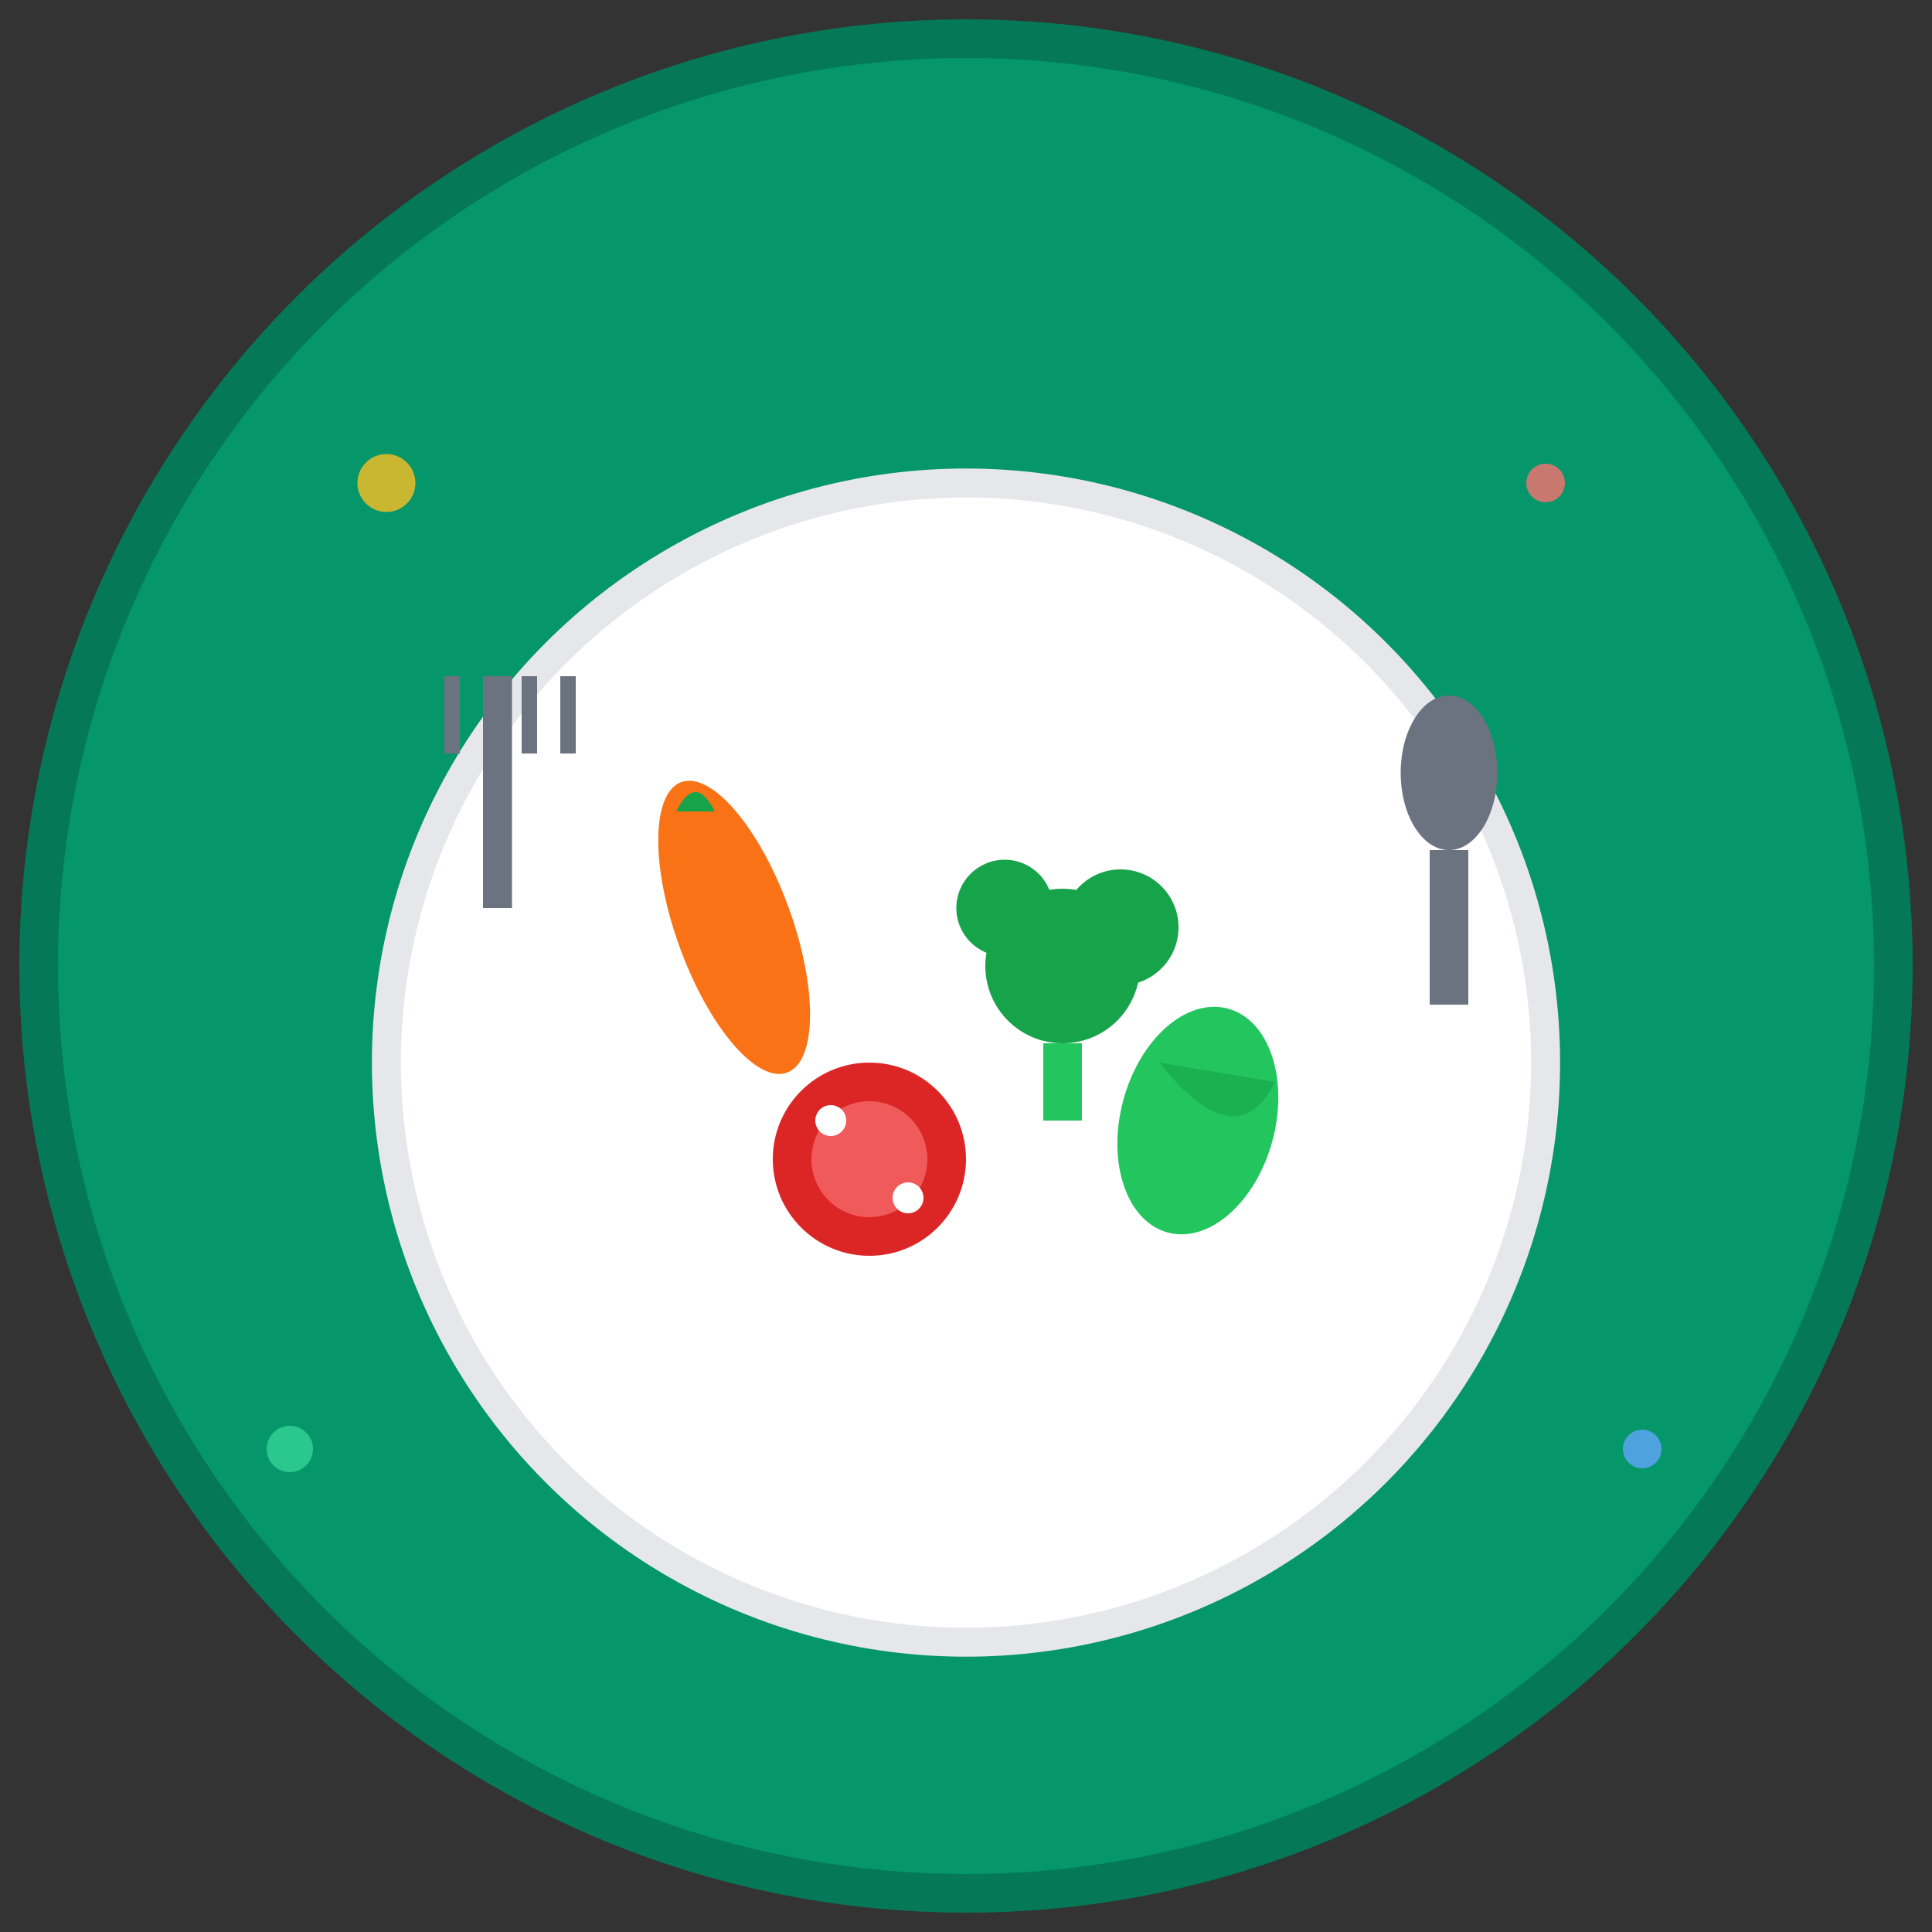 <svg xmlns="http://www.w3.org/2000/svg" viewBox="0 0 100 100">
  <rect x="0" y="0" width="100" height="100" fill="#333333" stroke="none"/>
  <!-- Background circle -->
  <circle cx="50" cy="50" r="48" fill="#059669" stroke="#047857" stroke-width="2"/>
  
  <!-- Plate -->
  <circle cx="50" cy="55" r="30" fill="#ffffff" stroke="#e5e7eb" stroke-width="1.5"/>
  
  <!-- Food items on plate -->
  <!-- Carrot (orange) -->
  <ellipse cx="38" cy="48" rx="3" ry="8" fill="#f97316" transform="rotate(-20 38 48)"/>
  <path d="M35 42 Q36 40 37 42" fill="#16a34a" stroke="none"/>
  
  <!-- Broccoli (green) -->
  <circle cx="55" cy="50" r="4" fill="#16a34a"/>
  <circle cx="58" cy="48" r="3" fill="#16a34a"/>
  <circle cx="52" cy="47" r="2.5" fill="#16a34a"/>
  <rect x="54" y="54" width="2" height="4" fill="#22c55e"/>
  
  <!-- Tomato slice (red) -->
  <circle cx="45" cy="60" r="5" fill="#dc2626"/>
  <circle cx="45" cy="60" r="3" fill="#f87171" opacity="0.7"/>
  <circle cx="43" cy="58" r="0.8" fill="#ffffff"/>
  <circle cx="47" cy="62" r="0.8" fill="#ffffff"/>
  
  <!-- Lettuce leaf (green) -->
  <ellipse cx="62" cy="58" rx="4" ry="6" fill="#22c55e" transform="rotate(15 62 58)"/>
  <path d="M60 55 Q64 60 66 56" fill="#16a34a" opacity="0.6"/>
  
  <!-- Fork -->
  <rect x="25" y="35" width="1.5" height="12" fill="#6b7280"/>
  <rect x="23" y="35" width="0.8" height="4" fill="#6b7280"/>
  <rect x="25" y="35" width="0.8" height="4" fill="#6b7280"/>
  <rect x="27" y="35" width="0.8" height="4" fill="#6b7280"/>
  <rect x="29" y="35" width="0.8" height="4" fill="#6b7280"/>
  
  <!-- Spoon -->
  <ellipse cx="75" cy="40" rx="2.5" ry="4" fill="#6b7280"/>
  <rect x="74" y="44" width="2" height="8" fill="#6b7280"/>
  
  <!-- Small decorative elements -->
  <circle cx="20" cy="25" r="1.5" fill="#fbbf24" opacity="0.8"/>
  <circle cx="80" cy="25" r="1" fill="#f87171" opacity="0.8"/>
  <circle cx="15" cy="75" r="1.2" fill="#34d399" opacity="0.8"/>
  <circle cx="85" cy="75" r="1" fill="#60a5fa" opacity="0.8"/>
</svg>